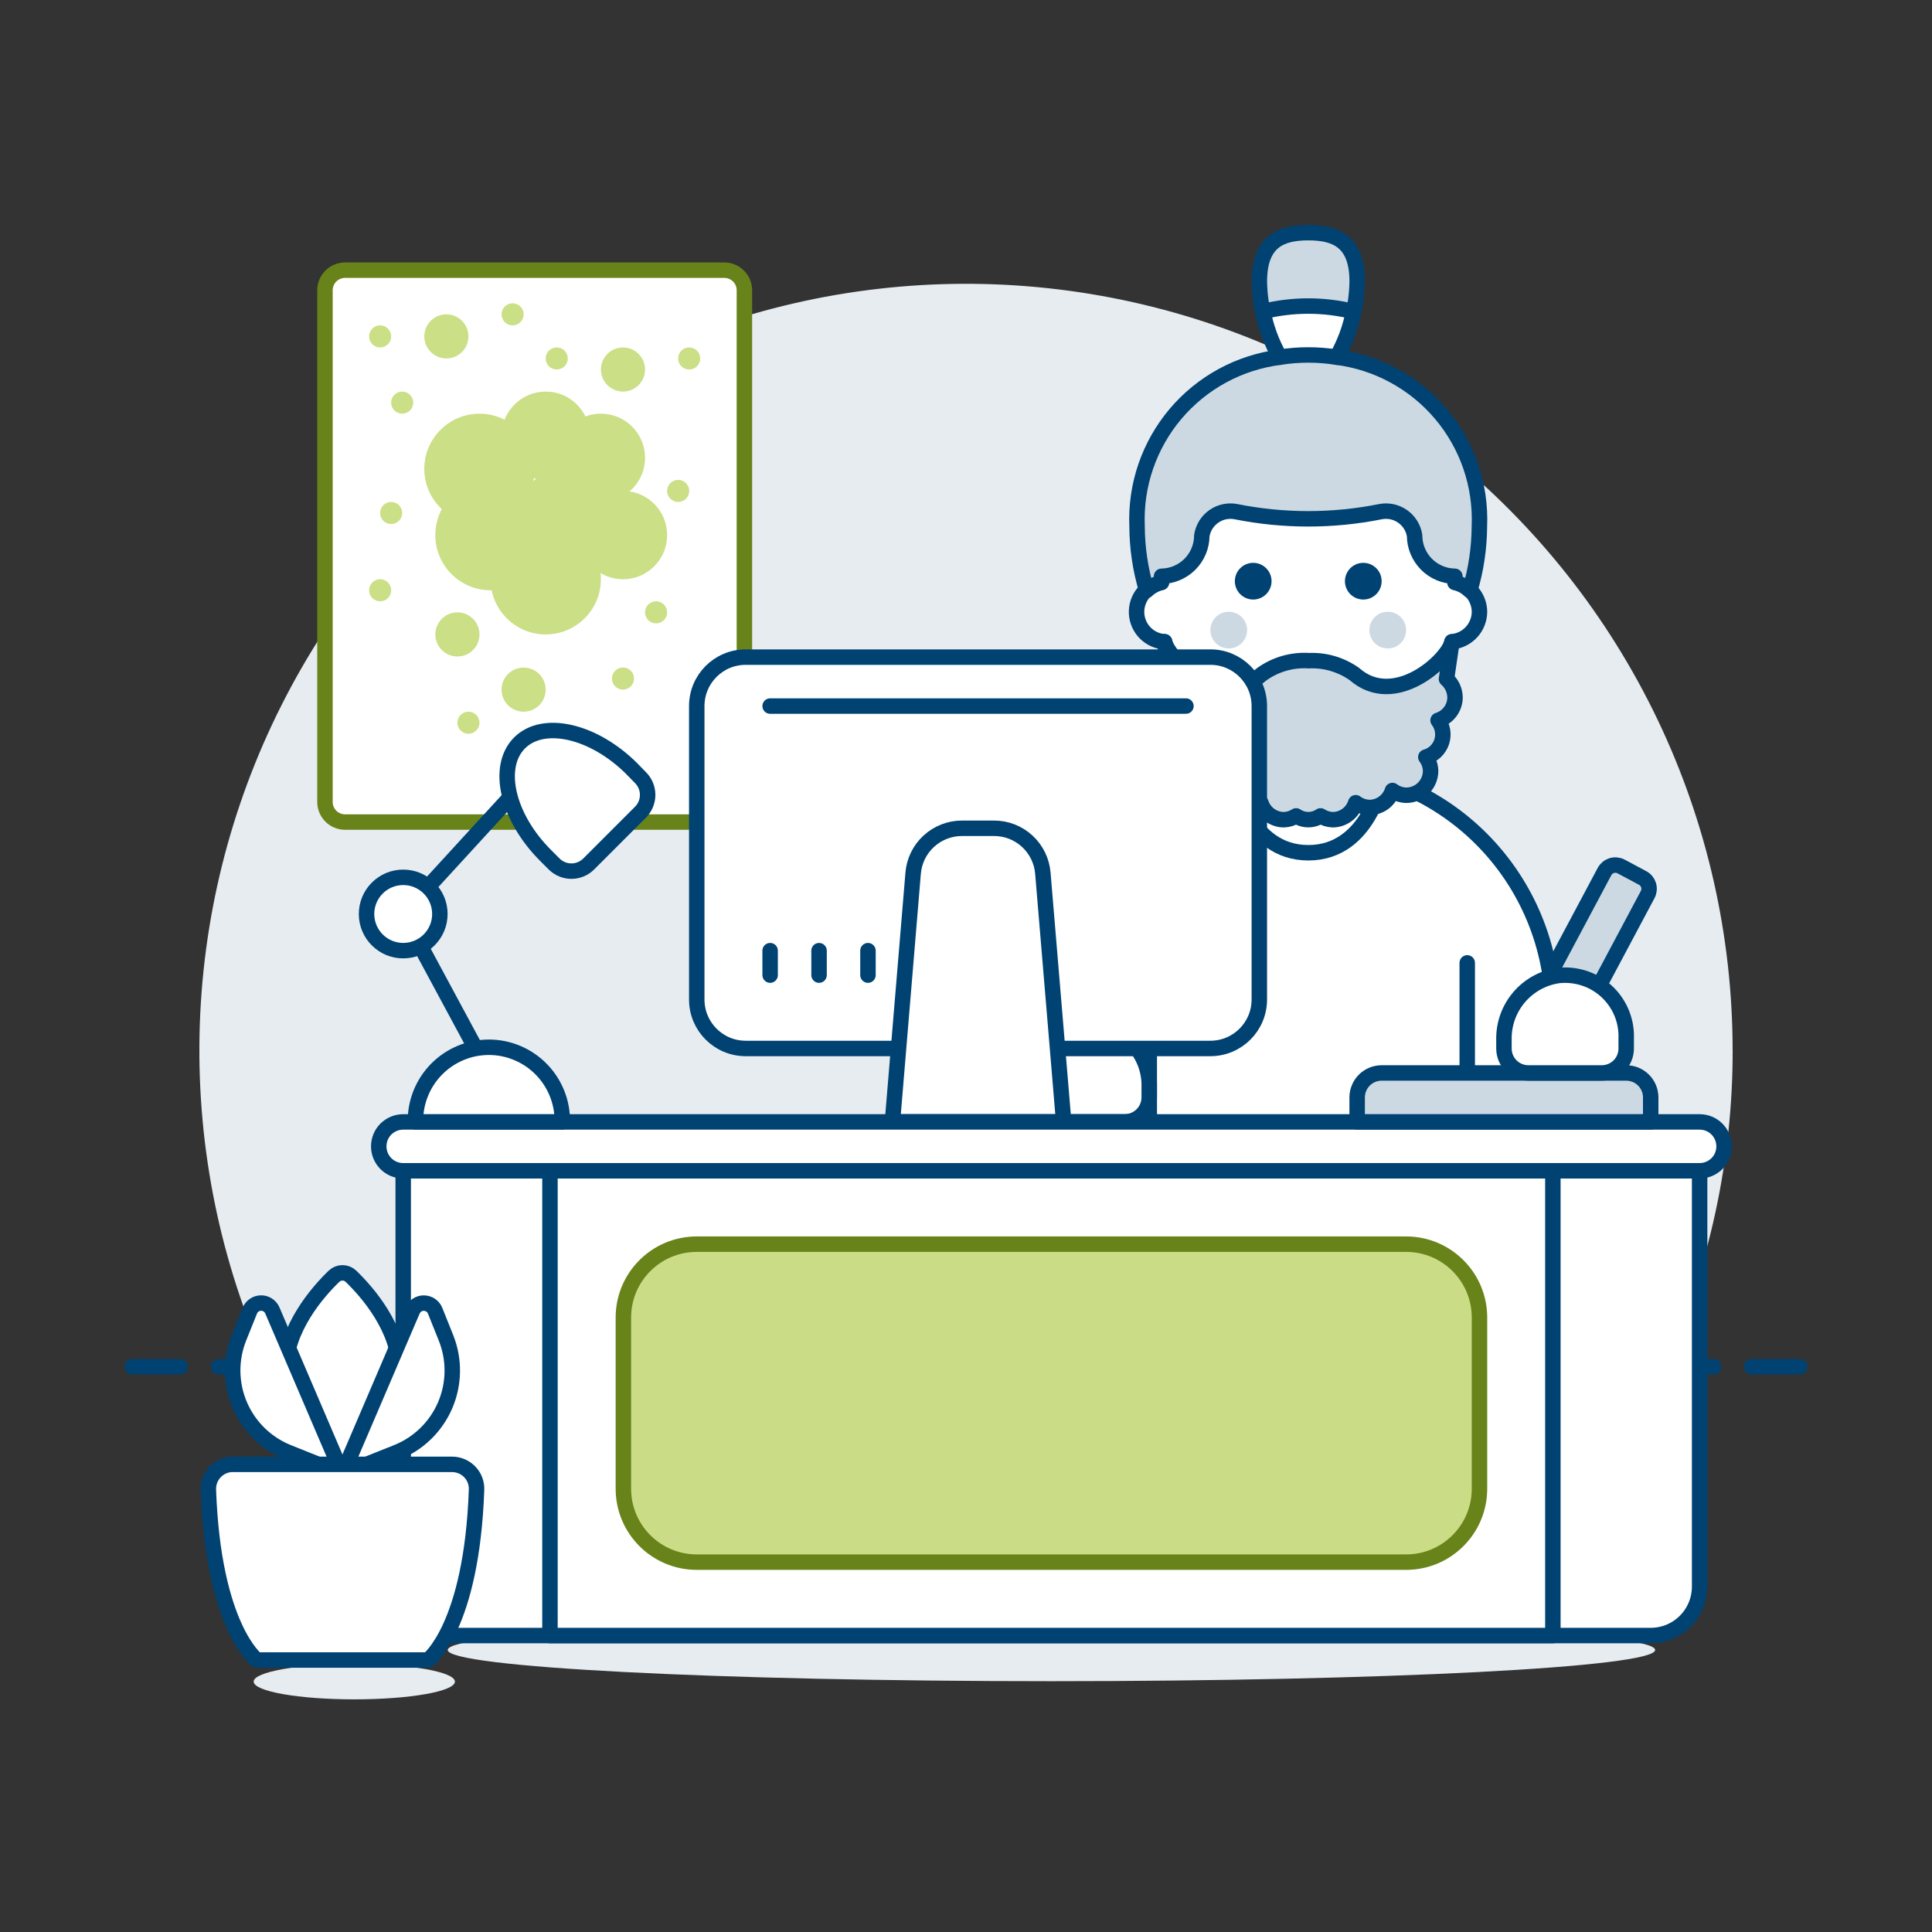 <?xml version="1.0" encoding="UTF-8"?>
<svg xmlns="http://www.w3.org/2000/svg" id="Designer-Office-2-1--Streamline-Ux" viewBox="0 0 500 500">
  <rect x="0" y="0" width="500" height="500" fill="#333333" stroke="none"/>
  <path d="M448.4,271.87c0-29.61-6.62-58.85-19.39-85.56-12.77-26.72-31.35-50.24-54.39-68.84-23.04-18.6-49.95-31.81-78.76-38.65-28.81-6.84-58.78-7.15-87.73-.91-28.94,6.25-56.12,18.9-79.54,37.01-23.42,18.12-42.49,41.25-55.8,67.7-13.32,26.45-20.54,55.54-21.15,85.14-.61,29.6,5.42,58.97,17.64,85.94h361.45c11.67-25.7,17.7-53.61,17.68-81.84h0Z" fill="#e7ecf1" stroke-width="0"></path>
  <path d="M56.56,353.71h386.88" fill="none" stroke="#004272" stroke-linecap="round" stroke-linejoin="round" stroke-width="4"></path>
  <path d="M34.24,353.71h12.4" fill="none" stroke="#004272" stroke-linecap="round" stroke-linejoin="round" stroke-width="4"></path>
  <path d="M453.36,353.71h12.4" fill="none" stroke="#004272" stroke-linecap="round" stroke-linejoin="round" stroke-width="4"></path>
  <path d="M187.44,69.92h-98.13c-2.88,0-5.21,2.33-5.21,5.21v132.41c0,2.88,2.33,5.21,5.21,5.21h98.13c2.88,0,5.21-2.33,5.21-5.21V75.13c0-2.88-2.33-5.21-5.21-5.21Z" fill="#fff" stroke="#688319" stroke-linecap="round" stroke-linejoin="round" stroke-width="4"></path>
  <path d="M155.51,129.91c6.31,0,11.43-5.12,11.43-11.43s-5.12-11.43-11.43-11.43-11.43,5.12-11.43,11.43,5.12,11.43,11.43,11.43Z" fill="#cbdf86" stroke-width="0"></path>
  <path d="M161.23,149.91c6.31,0,11.43-5.12,11.43-11.43s-5.12-11.43-11.43-11.43-11.43,5.12-11.43,11.43,5.12,11.43,11.43,11.43Z" fill="#cbdf86" stroke-width="0"></path>
  <path d="M126.94,152.76c7.89,0,14.28-6.4,14.28-14.28s-6.4-14.28-14.28-14.28-14.28,6.4-14.28,14.28,6.4,14.28,14.28,14.28Z" fill="#cbdf86" stroke-width="0"></path>
  <path d="M141.23,164.19c7.89,0,14.28-6.4,14.28-14.28s-6.4-14.28-14.28-14.28-14.28,6.4-14.28,14.28,6.4,14.28,14.28,14.28Z" fill="#cbdf86" stroke-width="0"></path>
  <path d="M124.09,135.62c7.89,0,14.28-6.4,14.28-14.28s-6.4-14.28-14.28-14.28-14.28,6.4-14.28,14.28,6.4,14.28,14.28,14.28Z" fill="#cbdf86" stroke-width="0"></path>
  <path d="M141.23,124.2c6.31,0,11.43-5.12,11.43-11.43s-5.12-11.43-11.43-11.43-11.43,5.12-11.43,11.43,5.12,11.43,11.43,11.43Z" fill="#cbdf86" stroke-width="0"></path>
  <path d="M146.94,149.91c7.89,0,14.28-6.4,14.28-14.28s-6.4-14.28-14.28-14.28-14.28,6.4-14.28,14.28,6.4,14.28,14.28,14.28Z" fill="#cbdf86" stroke-width="0"></path>
  <path d="M115.52,92.77c3.16,0,5.71-2.56,5.71-5.71s-2.56-5.71-5.71-5.71-5.71,2.56-5.71,5.71,2.56,5.71,5.71,5.71Z" fill="#cbdf86" stroke-width="0"></path>
  <path d="M118.38,169.9c3.16,0,5.71-2.56,5.71-5.71s-2.56-5.71-5.71-5.71-5.71,2.56-5.71,5.71,2.56,5.71,5.71,5.71Z" fill="#cbdf86" stroke-width="0"></path>
  <path d="M104.09,107.06c1.58,0,2.86-1.28,2.86-2.86s-1.28-2.86-2.86-2.86-2.86,1.28-2.86,2.86,1.28,2.86,2.86,2.86Z" fill="#cbdf86" stroke-width="0"></path>
  <path d="M169.79,161.33c1.58,0,2.86-1.28,2.86-2.86s-1.28-2.86-2.86-2.86-2.86,1.28-2.86,2.86,1.28,2.86,2.86,2.86Z" fill="#cbdf86" stroke-width="0"></path>
  <path d="M144.08,95.63c1.58,0,2.86-1.28,2.86-2.86s-1.28-2.86-2.86-2.86-2.86,1.28-2.86,2.86,1.28,2.86,2.86,2.86Z" fill="#cbdf86" stroke-width="0"></path>
  <path d="M161.23,178.47c1.58,0,2.86-1.28,2.86-2.86s-1.28-2.86-2.86-2.86-2.86,1.28-2.86,2.86,1.28,2.86,2.86,2.86Z" fill="#cbdf86" stroke-width="0"></path>
  <path d="M101.23,135.62c1.58,0,2.86-1.28,2.86-2.86s-1.28-2.86-2.86-2.86-2.86,1.28-2.86,2.86,1.28,2.86,2.86,2.86Z" fill="#cbdf86" stroke-width="0"></path>
  <path d="M178.36,95.63c1.58,0,2.86-1.28,2.86-2.86s-1.28-2.86-2.86-2.86-2.86,1.28-2.86,2.86,1.28,2.86,2.86,2.86Z" fill="#cbdf86" stroke-width="0"></path>
  <path d="M98.38,155.62c1.58,0,2.86-1.28,2.86-2.86s-1.28-2.86-2.86-2.86-2.86,1.28-2.86,2.86,1.28,2.86,2.86,2.86Z" fill="#cbdf86" stroke-width="0"></path>
  <path d="M175.51,129.91c1.58,0,2.86-1.28,2.86-2.86s-1.28-2.86-2.86-2.86-2.86,1.28-2.86,2.86,1.28,2.86,2.86,2.86Z" fill="#cbdf86" stroke-width="0"></path>
  <path d="M98.38,89.92c1.58,0,2.86-1.28,2.86-2.86s-1.28-2.86-2.86-2.86-2.86,1.28-2.86,2.86,1.28,2.86,2.86,2.86Z" fill="#cbdf86" stroke-width="0"></path>
  <path d="M121.23,189.9c1.58,0,2.86-1.28,2.86-2.86s-1.28-2.86-2.86-2.86-2.86,1.28-2.86,2.86,1.28,2.86,2.86,2.86Z" fill="#cbdf86" stroke-width="0"></path>
  <path d="M132.66,84.21c1.58,0,2.86-1.28,2.86-2.86s-1.28-2.86-2.86-2.86-2.86,1.28-2.86,2.86,1.28,2.86,2.86,2.86Z" fill="#cbdf86" stroke-width="0"></path>
  <path d="M161.23,101.34c3.16,0,5.71-2.56,5.71-5.71s-2.56-5.71-5.71-5.71-5.71,2.56-5.71,5.71,2.56,5.71,5.71,5.71Z" fill="#cbdf86" stroke-width="0"></path>
  <path d="M135.51,184.19c3.16,0,5.71-2.56,5.71-5.71s-2.56-5.71-5.71-5.71-5.71,2.56-5.71,5.71,2.56,5.71,5.71,5.71Z" fill="#cbdf86" stroke-width="0"></path>
  <path d="M91.69,439.79c14.38,0,26.04-2.06,26.04-4.59s-11.66-4.59-26.04-4.59-26.04,2.06-26.04,4.59,11.66,4.59,26.04,4.59Z" fill="#e7ecf1" stroke-width="0"></path>
  <path d="M360.73,334.65h-44.31c-5.04,0-9.87-2-13.43-5.56s-5.56-8.39-5.56-13.43v-12.66h82.3v12.66c0,5.04-2,9.87-5.56,13.43-3.56,3.56-8.39,5.56-13.43,5.56h0Z" fill="#cbdf86" stroke="#004272" stroke-linecap="round" stroke-linejoin="round" stroke-width="4"></path>
  <path d="M379.72,290.34v18.99h-82.3v-18.99h-22.13v-28.49c0-16.79,6.67-32.89,18.54-44.76,11.87-11.87,27.97-18.54,44.76-18.54s32.89,6.67,44.76,18.54c11.87,11.87,18.54,27.97,18.54,44.76v28.49h-22.18,0Z" fill="#fff" stroke-width="0"></path>
  <path d="M379.72,290.34v18.99h-82.3v-18.99h-22.13v-28.49c0-16.79,6.67-32.89,18.54-44.76,11.87-11.87,27.97-18.54,44.76-18.54s32.89,6.67,44.76,18.54c11.87,11.87,18.54,27.97,18.54,44.76v28.49h-22.18,0Z" fill="none" stroke="#004272" stroke-linecap="round" stroke-linejoin="round" stroke-width="4"></path>
  <path d="M297.43,249.19v41.15" fill="none" stroke="#004272" stroke-linecap="round" stroke-linejoin="round" stroke-width="4"></path>
  <path d="M379.72,249.19v41.15" fill="none" stroke="#004272" stroke-linecap="round" stroke-linejoin="round" stroke-width="4"></path>
  <path d="M356.17,201.03c-1.09-.31-2.04-.97-2.72-1.88-.68-.9-1.04-2-1.04-3.13v-18.79h-27.57v18.77c0,1.13-.37,2.23-1.05,3.13-.68.9-1.63,1.56-2.72,1.87-.56.16-1.11.33-1.66.5,0,0,3.36,19.19,19.19,19.19s19.19-19.19,19.19-19.19c-.55-.16-1.08-.33-1.62-.48Z" fill="#fff" stroke="#004272" stroke-linecap="round" stroke-linejoin="round" stroke-width="4"></path>
  <path d="M297.43,315.67h-6.32c-3.36,0-6.58-1.33-8.95-3.71s-3.71-5.6-3.71-8.95v-12.66h18.99v25.32Z" fill="#fff" stroke="#004272" stroke-linecap="round" stroke-linejoin="round" stroke-width="4"></path>
  <path d="M386.06,315.67h-6.33v-25.3h18.99v12.66c0,3.35-1.34,6.57-3.72,8.94-2.37,2.37-5.59,3.7-8.94,3.7h0Z" fill="#fff" stroke="#004272" stroke-linecap="round" stroke-linejoin="round" stroke-width="4"></path>
  <path d="M395.43,327c.24-2.06.08-4.16-.49-6.15-.57-2-1.52-3.87-2.81-5.5-1.29-1.63-2.88-2.99-4.7-4.01-1.81-1.01-3.81-1.66-5.87-1.9-2.06-.24-4.16-.08-6.16.49-2,.57-3.87,1.52-5.5,2.81-1.63,1.29-2.99,2.88-4.01,4.7-1.01,1.81-1.66,3.81-1.9,5.87l-8.51,72.3,31.43,3.7,8.51-72.3h0Z" fill="#cbdf86" stroke="#004272" stroke-linecap="round" stroke-linejoin="round" stroke-width="4"></path>
  <path d="M384.34,404.29c1.09.01,2.16-.26,3.11-.78s1.75-1.28,2.32-2.21.89-1.98.94-3.06c.04-1.08-.19-2.16-.69-3.13-1.64-2.97-4.05-5.45-6.97-7.18s-6.26-2.64-9.65-2.63h-3.16c-3.4,0-6.73.91-9.65,2.63-2.92,1.73-5.33,4.2-6.97,7.18-.49.97-.73,2.04-.69,3.13.04,1.08.37,2.14.94,3.06.57.92,1.37,1.68,2.32,2.21.95.52,2.02.79,3.11.78h25.06,0Z" fill="#cbdf86" stroke="#004272" stroke-linecap="round" stroke-linejoin="round" stroke-width="4"></path>
  <path d="M281.74,327c-.24-2.06-.08-4.16.49-6.15.57-2,1.52-3.87,2.81-5.5,1.29-1.63,2.88-2.99,4.7-4.01,1.81-1.01,3.81-1.66,5.87-1.9,2.06-.24,4.15-.08,6.15.49,2,.57,3.87,1.52,5.5,2.81,1.63,1.29,2.99,2.88,4.01,4.7,1.01,1.81,1.66,3.81,1.9,5.87l8.5,72.3-31.43,3.7-8.5-72.3h0Z" fill="#cbdf86" stroke="#004272" stroke-linecap="round" stroke-linejoin="round" stroke-width="4"></path>
  <path d="M292.82,404.29c-1.09,0-2.15-.26-3.1-.79-.95-.52-1.75-1.28-2.32-2.21-.57-.92-.89-1.98-.94-3.06-.05-1.08.19-2.16.68-3.13,1.64-2.97,4.05-5.45,6.98-7.18,2.92-1.73,6.26-2.63,9.66-2.63h3.16c3.4,0,6.73.91,9.65,2.63,2.92,1.73,5.33,4.2,6.97,7.18.49.97.73,2.04.69,3.13-.04,1.08-.37,2.14-.94,3.06-.57.92-1.37,1.68-2.32,2.21-.95.52-2.02.79-3.11.78h-25.06,0Z" fill="#cbdf86" stroke="#004272" stroke-linecap="round" stroke-linejoin="round" stroke-width="4"></path>
  <path d="M382.89,158.32c-.02-1.8-.66-3.54-1.81-4.93-1.15-1.38-2.75-2.33-4.52-2.67v-5.06c.06-5.02-.88-10.01-2.77-14.67-1.88-4.66-4.67-8.9-8.2-12.47-3.53-3.57-7.74-6.41-12.38-8.35-4.64-1.94-9.61-2.93-14.64-2.93s-10,1-14.64,2.93c-4.64,1.94-8.84,4.77-12.38,8.35-3.53,3.57-6.32,7.81-8.2,12.47-1.88,4.66-2.82,9.64-2.77,14.67v5.06c-1.87.32-3.56,1.32-4.74,2.8-1.18,1.48-1.79,3.35-1.69,5.24.1,1.9.89,3.69,2.22,5.04,1.33,1.35,3.11,2.17,5.01,2.29,1.79,8.54,6.46,16.21,13.23,21.71,6.77,5.5,15.23,8.51,23.96,8.51s17.19-3,23.96-8.51c6.77-5.5,11.44-13.17,13.23-21.71,1.94-.18,3.75-1.07,5.07-2.51s2.05-3.32,2.06-5.27h0Z" fill="#fff" stroke="#004272" stroke-linecap="round" stroke-linejoin="round" stroke-width="4"></path>
  <path d="M324.33,155.16c2.62,0,4.75-2.13,4.75-4.75s-2.13-4.75-4.75-4.75-4.75,2.12-4.75,4.75,2.12,4.75,4.75,4.75Z" fill="#004272" stroke-width="0"></path>
  <path d="M352.82,155.16c2.62,0,4.75-2.13,4.75-4.75s-2.13-4.75-4.75-4.75-4.75,2.12-4.75,4.75,2.12,4.75,4.75,4.75Z" fill="#004272" stroke-width="0"></path>
  <path d="M318,167.82c2.62,0,4.75-2.13,4.75-4.75s-2.13-4.75-4.75-4.75-4.75,2.12-4.75,4.75,2.12,4.75,4.75,4.75Z" fill="#ccd9e2" stroke-width="0"></path>
  <path d="M359.15,167.82c2.62,0,4.75-2.13,4.75-4.75s-2.12-4.75-4.75-4.75-4.75,2.12-4.75,4.75,2.12,4.75,4.75,4.75Z" fill="#ccd9e2" stroke-width="0"></path>
  <path d="M338.58,170.99c4.27-.23,8.48,1,11.96,3.47,10.42,9.13,24.3-3.71,25.22-8.36l-1.39,9.5s-.02.07-.03.1c.68.6,1.23,1.33,1.62,2.15.38.82.58,1.72.6,2.62,0,1.33-.43,2.62-1.22,3.69s-1.9,1.86-3.17,2.26c.6.79,1,1.71,1.16,2.68.16.97.08,1.97-.23,2.91-.31.94-.85,1.78-1.56,2.47s-1.59,1.18-2.54,1.45c.77,1.03,1.2,2.27,1.24,3.56,0,1.68-.67,3.29-1.85,4.47s-2.8,1.85-4.47,1.85c-1.29-.03-2.53-.46-3.56-1.23-.4,1.27-1.19,2.38-2.26,3.17-1.07.79-2.36,1.22-3.69,1.22-1.28-.03-2.53-.46-3.55-1.23-.4,1.27-1.19,2.38-2.26,3.17-1.07.79-2.36,1.22-3.69,1.23-1.13-.04-2.22-.38-3.16-.99-.93.63-2.04.97-3.16.97s-2.23-.34-3.16-.97c-.94.61-2.04.96-3.16.99-1.33,0-2.63-.44-3.7-1.23-1.07-.79-1.86-1.9-2.26-3.17-1.03.77-2.27,1.2-3.56,1.23-1.33,0-2.62-.43-3.69-1.23-1.07-.79-1.86-1.9-2.26-3.17-1.03.77-2.27,1.2-3.55,1.23-.83,0-1.66-.16-2.42-.48-.77-.32-1.47-.78-2.06-1.37-.59-.59-1.05-1.29-1.37-2.05s-.48-1.59-.48-2.42c.03-1.29.46-2.53,1.24-3.56-1.27-.39-2.38-1.18-3.17-2.26-.79-1.07-1.22-2.37-1.22-3.7.03-1.29.46-2.53,1.24-3.56-1.07-.32-2.03-.93-2.79-1.75-.75-.82-1.27-1.84-1.49-2.93-.22-1.09-.15-2.23.23-3.28.37-1.05,1.02-1.99,1.88-2.7l-1.43-9.67c.93,4.65,14.78,17.49,25.21,8.36,3.5-2.48,7.74-3.7,12.02-3.46h0Z" fill="#ccd9e2" stroke="#004272" stroke-linecap="round" stroke-linejoin="round" stroke-width="4"></path>
  <path d="M345.93,92.44c3.37-5.98,5.19-12.71,5.31-19.57,0-10.49-5.67-12.66-12.66-12.66s-12.66,2.17-12.66,12.66c.11,6.86,1.94,13.59,5.31,19.57-10.52,1.34-20.15,6.57-27,14.67-6.84,8.1-10.4,18.47-9.96,29.06.02,5.64.86,11.25,2.48,16.65,1.06-1.03,2.39-1.75,3.83-2.08v-1.27c0-.11.03-.22.03-.33,2.77-.04,5.41-1.17,7.36-3.13,1.95-1.97,3.05-4.62,3.06-7.39.16-.99.51-1.94,1.04-2.8.53-.85,1.23-1.59,2.05-2.17.82-.58,1.75-.99,2.73-1.2.98-.21,2-.23,2.98-.04,12.37,2.48,25.11,2.48,37.47,0,.99-.19,2-.17,2.98.04.98.21,1.91.62,2.73,1.2.82.58,1.52,1.32,2.05,2.17.53.85.89,1.8,1.04,2.8.01,2.77,1.11,5.42,3.06,7.39,1.95,1.97,4.59,3.09,7.36,3.13,0,.11.03.22.03.33v1.27c1.45.33,2.77,1.05,3.84,2.08,1.62-5.4,2.45-11.01,2.48-16.65.44-10.6-3.12-20.97-9.97-29.07-6.85-8.1-16.48-13.33-27-14.67h0Z" fill="#ccd9e2" stroke-width="0"></path>
  <path d="M345.93,92.44c3.37-5.98,5.19-12.71,5.31-19.57,0-10.49-5.67-12.66-12.66-12.66s-12.66,2.17-12.66,12.66c.11,6.86,1.94,13.59,5.31,19.57-10.52,1.34-20.15,6.57-27,14.67-6.84,8.1-10.4,18.47-9.96,29.06.02,5.64.86,11.25,2.48,16.65,1.06-1.03,2.39-1.75,3.83-2.08v-1.27c0-.11.03-.22.03-.33,2.77-.04,5.41-1.17,7.36-3.13,1.95-1.97,3.05-4.62,3.06-7.39.16-.99.51-1.94,1.04-2.8.53-.85,1.23-1.59,2.05-2.17.82-.58,1.75-.99,2.73-1.2.98-.21,2-.23,2.98-.04,12.37,2.48,25.11,2.48,37.47,0,.99-.19,2-.17,2.98.04.98.21,1.91.62,2.73,1.2.82.58,1.52,1.32,2.05,2.17.53.85.89,1.8,1.04,2.8.01,2.77,1.11,5.42,3.06,7.39,1.95,1.97,4.59,3.09,7.36,3.13,0,.11.03.22.03.33v1.27c1.45.33,2.77,1.05,3.84,2.08,1.62-5.4,2.45-11.01,2.48-16.65.44-10.6-3.12-20.97-9.97-29.07-6.85-8.1-16.48-13.33-27-14.67h0Z" fill="none" stroke="#004272" stroke-linecap="round" stroke-linejoin="round" stroke-width="4"></path>
  <path d="M331.22,92.44c4.87-.77,9.84-.77,14.71,0h0c2.08-3.67,3.55-7.66,4.35-11.81-7.69-1.9-15.73-1.9-23.42,0,.8,4.15,2.28,8.14,4.36,11.81h0Z" fill="#fff" stroke="#004272" stroke-linecap="round" stroke-linejoin="round" stroke-width="4"></path>
  <path d="M297.43,280.85c0-2.22-.47-4.41-1.37-6.43-.9-2.02-2.22-3.84-3.86-5.32-1.65-1.48-3.58-2.61-5.69-3.29-2.11-.69-4.33-.92-6.54-.7-3.99.55-7.65,2.55-10.26,5.62-2.62,3.07-4.01,6.99-3.93,11.02v2.26c0,.83.16,1.66.48,2.42s.78,1.47,1.37,2.05c.59.59,1.29,1.05,2.05,1.37.77.32,1.59.48,2.42.48h18.99c1.68,0,3.29-.67,4.48-1.86s1.85-2.8,1.85-4.48v-3.16h0Z" fill="#fff" stroke="#004272" stroke-linecap="round" stroke-linejoin="round" stroke-width="4"></path>
  <path d="M272.11,435.09c86.29,0,156.24-3.62,156.24-8.08s-69.95-8.08-156.24-8.08-156.24,3.62-156.24,8.08,69.95,8.08,156.24,8.08h0Z" fill="#e7ecf1" stroke-width="0"></path>
  <path d="M313.25,170.06h-120.27c-6.99,0-12.66,5.67-12.66,12.66v75.96c0,6.99,5.67,12.66,12.66,12.66h120.27c6.99,0,12.66-5.67,12.66-12.66v-75.96c0-6.99-5.67-12.66-12.66-12.66Z" fill="#fff" stroke-width="0"></path>
  <path d="M313.25,170.06h-120.27c-6.99,0-12.66,5.67-12.66,12.66v75.96c0,6.99,5.67,12.66,12.66,12.66h120.27c6.99,0,12.66-5.67,12.66-12.66v-75.96c0-6.99-5.67-12.66-12.66-12.66Z" fill="none" stroke="#004272" stroke-linecap="round" stroke-linejoin="round" stroke-width="4"></path>
  <path d="M199.31,182.73h107.61" fill="none" stroke="#004272" stroke-linecap="round" stroke-linejoin="round" stroke-width="4"></path>
  <path d="M275.3,290.34h-44.34l5.36-64.36c.26-3.17,1.71-6.12,4.04-8.27,2.34-2.15,5.4-3.35,8.57-3.35h8.35c3.18,0,6.24,1.19,8.57,3.35,2.34,2.15,3.78,5.1,4.04,8.27l5.39,64.36Z" fill="#fff" stroke="#004272" stroke-linecap="round" stroke-linejoin="round" stroke-width="4"></path>
  <path d="M199.31,246.03v6.33" fill="none" stroke="#004272" stroke-linecap="round" stroke-linejoin="round" stroke-width="4"></path>
  <path d="M211.97,246.03v6.33" fill="none" stroke="#004272" stroke-linecap="round" stroke-linejoin="round" stroke-width="4"></path>
  <path d="M224.63,246.03v6.33" fill="none" stroke="#004272" stroke-linecap="round" stroke-linejoin="round" stroke-width="4"></path>
  <path d="M439.86,303H104.35v107.63c0,1.66.33,3.31.96,4.84.64,1.54,1.57,2.93,2.74,4.11,1.18,1.18,2.57,2.11,4.11,2.74s3.18.96,4.85.96h310.19c3.36,0,6.58-1.33,8.95-3.71,2.37-2.37,3.71-5.59,3.71-8.95v-107.63h0Z" fill="#fff" stroke-width="0"></path>
  <path d="M439.86,303H104.35v107.63c0,1.66.33,3.31.96,4.84.64,1.54,1.57,2.93,2.74,4.11,1.18,1.18,2.57,2.11,4.11,2.74s3.18.96,4.85.96h310.19c3.36,0,6.58-1.33,8.95-3.71,2.37-2.37,3.71-5.59,3.71-8.95v-107.63h0Z" fill="none" stroke="#004272" stroke-linecap="round" stroke-linejoin="round" stroke-width="4"></path>
  <path d="M401.88,303H142.33v120.28h259.55v-120.28Z" fill="#fff" stroke-width="0"></path>
  <path d="M401.88,303H142.33v120.28h259.55v-120.28Z" fill="none" stroke="#004272" stroke-linecap="round" stroke-linejoin="round" stroke-width="4"></path>
  <path d="M439.86,303c1.68,0,3.29-.67,4.48-1.85s1.85-2.8,1.85-4.47-.67-3.29-1.85-4.48-2.8-1.85-4.48-1.85H104.35c-1.68,0-3.29.67-4.48,1.85s-1.85,2.8-1.85,4.48.67,3.29,1.85,4.47,2.8,1.85,4.48,1.85h335.51Z" fill="#fff" stroke="#004272" stroke-linecap="round" stroke-linejoin="round" stroke-width="4"></path>
  <path d="M420.87,277.68h-63.3c-1.68,0-3.29.67-4.48,1.85-1.19,1.19-1.86,2.8-1.86,4.48v6.33h75.97v-6.33c0-1.68-.67-3.29-1.86-4.48-1.19-1.19-2.8-1.85-4.48-1.85h0Z" fill="#ccd9e2" stroke="#004272" stroke-linejoin="round" stroke-width="4"></path>
  <path d="M407.09,267.82l-11.55,8.19.37-14.15,19.34-36.31c.4-.74,1.07-1.29,1.87-1.54.8-.24,1.67-.16,2.41.23l5.58,2.98c.74.39,1.29,1.07,1.54,1.87.24.8.16,1.67-.23,2.41l-19.34,36.31h0Z" fill="#ccd9e2" stroke="#004272" stroke-linejoin="round" stroke-width="4"></path>
  <path d="M420.87,268.19c0-2.22-.46-4.41-1.36-6.43-.9-2.03-2.22-3.84-3.86-5.32-1.65-1.48-3.58-2.61-5.69-3.29s-4.33-.92-6.54-.7c-4,.55-7.65,2.55-10.27,5.62-2.62,3.07-4.02,6.99-3.93,11.03v2.26c0,1.68.67,3.29,1.85,4.47s2.8,1.85,4.47,1.85h18.99c1.68,0,3.29-.67,4.48-1.85s1.85-2.8,1.85-4.47v-3.16h0Z" fill="#fff" stroke="#004272" stroke-linecap="round" stroke-linejoin="round" stroke-width="4"></path>
  <path d="M123.25,271.63l-18.9-35.1,27.74-30.26" fill="none" stroke="#004272" stroke-linecap="round" stroke-linejoin="round" stroke-width="4"></path>
  <path d="M107.52,290.34c-.04-2.52.42-5.02,1.36-7.36s2.33-4.47,4.1-6.27c1.77-1.8,3.87-3.22,6.2-4.2s4.82-1.48,7.34-1.48,5.01.5,7.34,1.48c2.32.97,4.43,2.4,6.2,4.2,1.77,1.8,3.16,3.93,4.1,6.27s1.4,4.84,1.36,7.36h-37.98Z" fill="#fff" stroke="#004272" stroke-linecap="round" stroke-linejoin="round" stroke-width="4"></path>
  <path d="M163.56,198.99c-9.89-9.89-22.92-12.9-29.1-6.72-6.18,6.18-3.17,19.21,6.72,29.1l2.24,2.24c1.19,1.18,2.79,1.84,4.46,1.84s3.28-.66,4.46-1.84l13.43-13.43c1.18-1.19,1.84-2.79,1.84-4.46s-.66-3.28-1.84-4.46l-2.21-2.26h0Z" fill="#fff" stroke-width="0"></path>
  <path d="M163.56,198.99c-9.89-9.89-22.92-12.9-29.1-6.72-6.18,6.18-3.17,19.21,6.72,29.1l2.24,2.24c1.19,1.18,2.79,1.84,4.46,1.84s3.28-.66,4.46-1.84l13.43-13.43c1.18-1.19,1.84-2.79,1.84-4.46s-.66-3.28-1.84-4.46l-2.21-2.26h0Z" fill="none" stroke="#004272" stroke-linecap="round" stroke-linejoin="round" stroke-width="4"></path>
  <path d="M104.35,246.03c5.24,0,9.49-4.25,9.49-9.49s-4.25-9.49-9.49-9.49-9.49,4.25-9.49,9.49,4.25,9.49,9.49,9.49Z" fill="#fff" stroke="#004272" stroke-linecap="round" stroke-linejoin="round" stroke-width="4"></path>
  <path d="M103.4,354.91c0,14.68-6.61,26.59-14.77,26.59s-14.77-11.9-14.77-26.59c0-11.11,8.46-20.63,12.57-24.61.59-.57,1.38-.89,2.2-.89s1.61.32,2.2.89c4.12,3.97,12.57,13.5,12.57,24.61Z" fill="#fff" stroke="#004272" stroke-linecap="round" stroke-linejoin="round" stroke-width="4"></path>
  <path d="M88.63,381.5l-18.14-42.35c-.25-.58-.66-1.07-1.18-1.41-.52-.34-1.14-.52-1.76-.51-.63,0-1.24.2-1.75.55-.52.35-.92.85-1.15,1.43l-2.81,7.01c-2.24,5.61-2.16,11.88.22,17.44,2.38,5.55,6.87,9.94,12.47,12.19l14.1,5.65h0Z" fill="#fff" stroke="#004272" stroke-linecap="round" stroke-linejoin="round" stroke-width="4"></path>
  <path d="M88.63,381.5l18.14-42.35c.25-.57.66-1.06,1.18-1.4.52-.34,1.14-.52,1.76-.51s1.23.2,1.75.55c.52.35.92.85,1.15,1.43l2.81,7.01c1.11,2.78,1.67,5.75,1.63,8.74-.04,2.99-.66,5.95-1.84,8.7-1.18,2.75-2.89,5.24-5.03,7.33-2.14,2.09-4.67,3.74-7.45,4.85l-14.11,5.64Z" fill="#fff" stroke="#004272" stroke-linecap="round" stroke-linejoin="round" stroke-width="4"></path>
  <path d="M60.26,378.96c-.85,0-1.69.17-2.48.51-.78.33-1.49.82-2.08,1.43s-1.05,1.34-1.36,2.13c-.3.79-.45,1.64-.42,2.49,1.25,35.6,12.55,44.09,12.55,44.09h44.31s11.3-8.47,12.55-44.08c.03-.85-.11-1.7-.41-2.49-.3-.8-.77-1.52-1.36-2.13-.59-.61-1.3-1.1-2.08-1.43s-1.63-.51-2.48-.51h-56.76Z" fill="#fff" stroke-width="0"></path>
  <path d="M60.26,378.96c-.85,0-1.69.17-2.48.51-.78.33-1.49.82-2.08,1.43s-1.05,1.34-1.36,2.13c-.3.79-.45,1.64-.42,2.49,1.25,35.6,12.55,44.09,12.55,44.09h44.31s11.3-8.47,12.55-44.08c.03-.85-.11-1.7-.41-2.49-.3-.8-.77-1.52-1.36-2.13-.59-.61-1.3-1.1-2.08-1.43s-1.63-.51-2.48-.51h-56.76Z" fill="none" stroke="#004272" stroke-linecap="round" stroke-linejoin="round" stroke-width="4"></path>
  <path d="M363.9,321.99h-183.58c-10.49,0-18.99,8.5-18.99,18.99v44.31c0,10.49,8.5,18.99,18.99,18.99h183.58c10.49,0,18.99-8.5,18.99-18.99v-44.31c0-10.49-8.5-18.99-18.99-18.99Z" fill="#cbdc86" stroke-width="0"></path>
  <path d="M363.9,321.99h-183.58c-10.49,0-18.99,8.5-18.99,18.99v44.31c0,10.49,8.5,18.99,18.99,18.99h183.58c10.49,0,18.99-8.5,18.99-18.99v-44.31c0-10.49-8.5-18.99-18.99-18.99Z" fill="none" stroke="#688319" stroke-linecap="round" stroke-linejoin="round" stroke-width="4"></path>
</svg>
